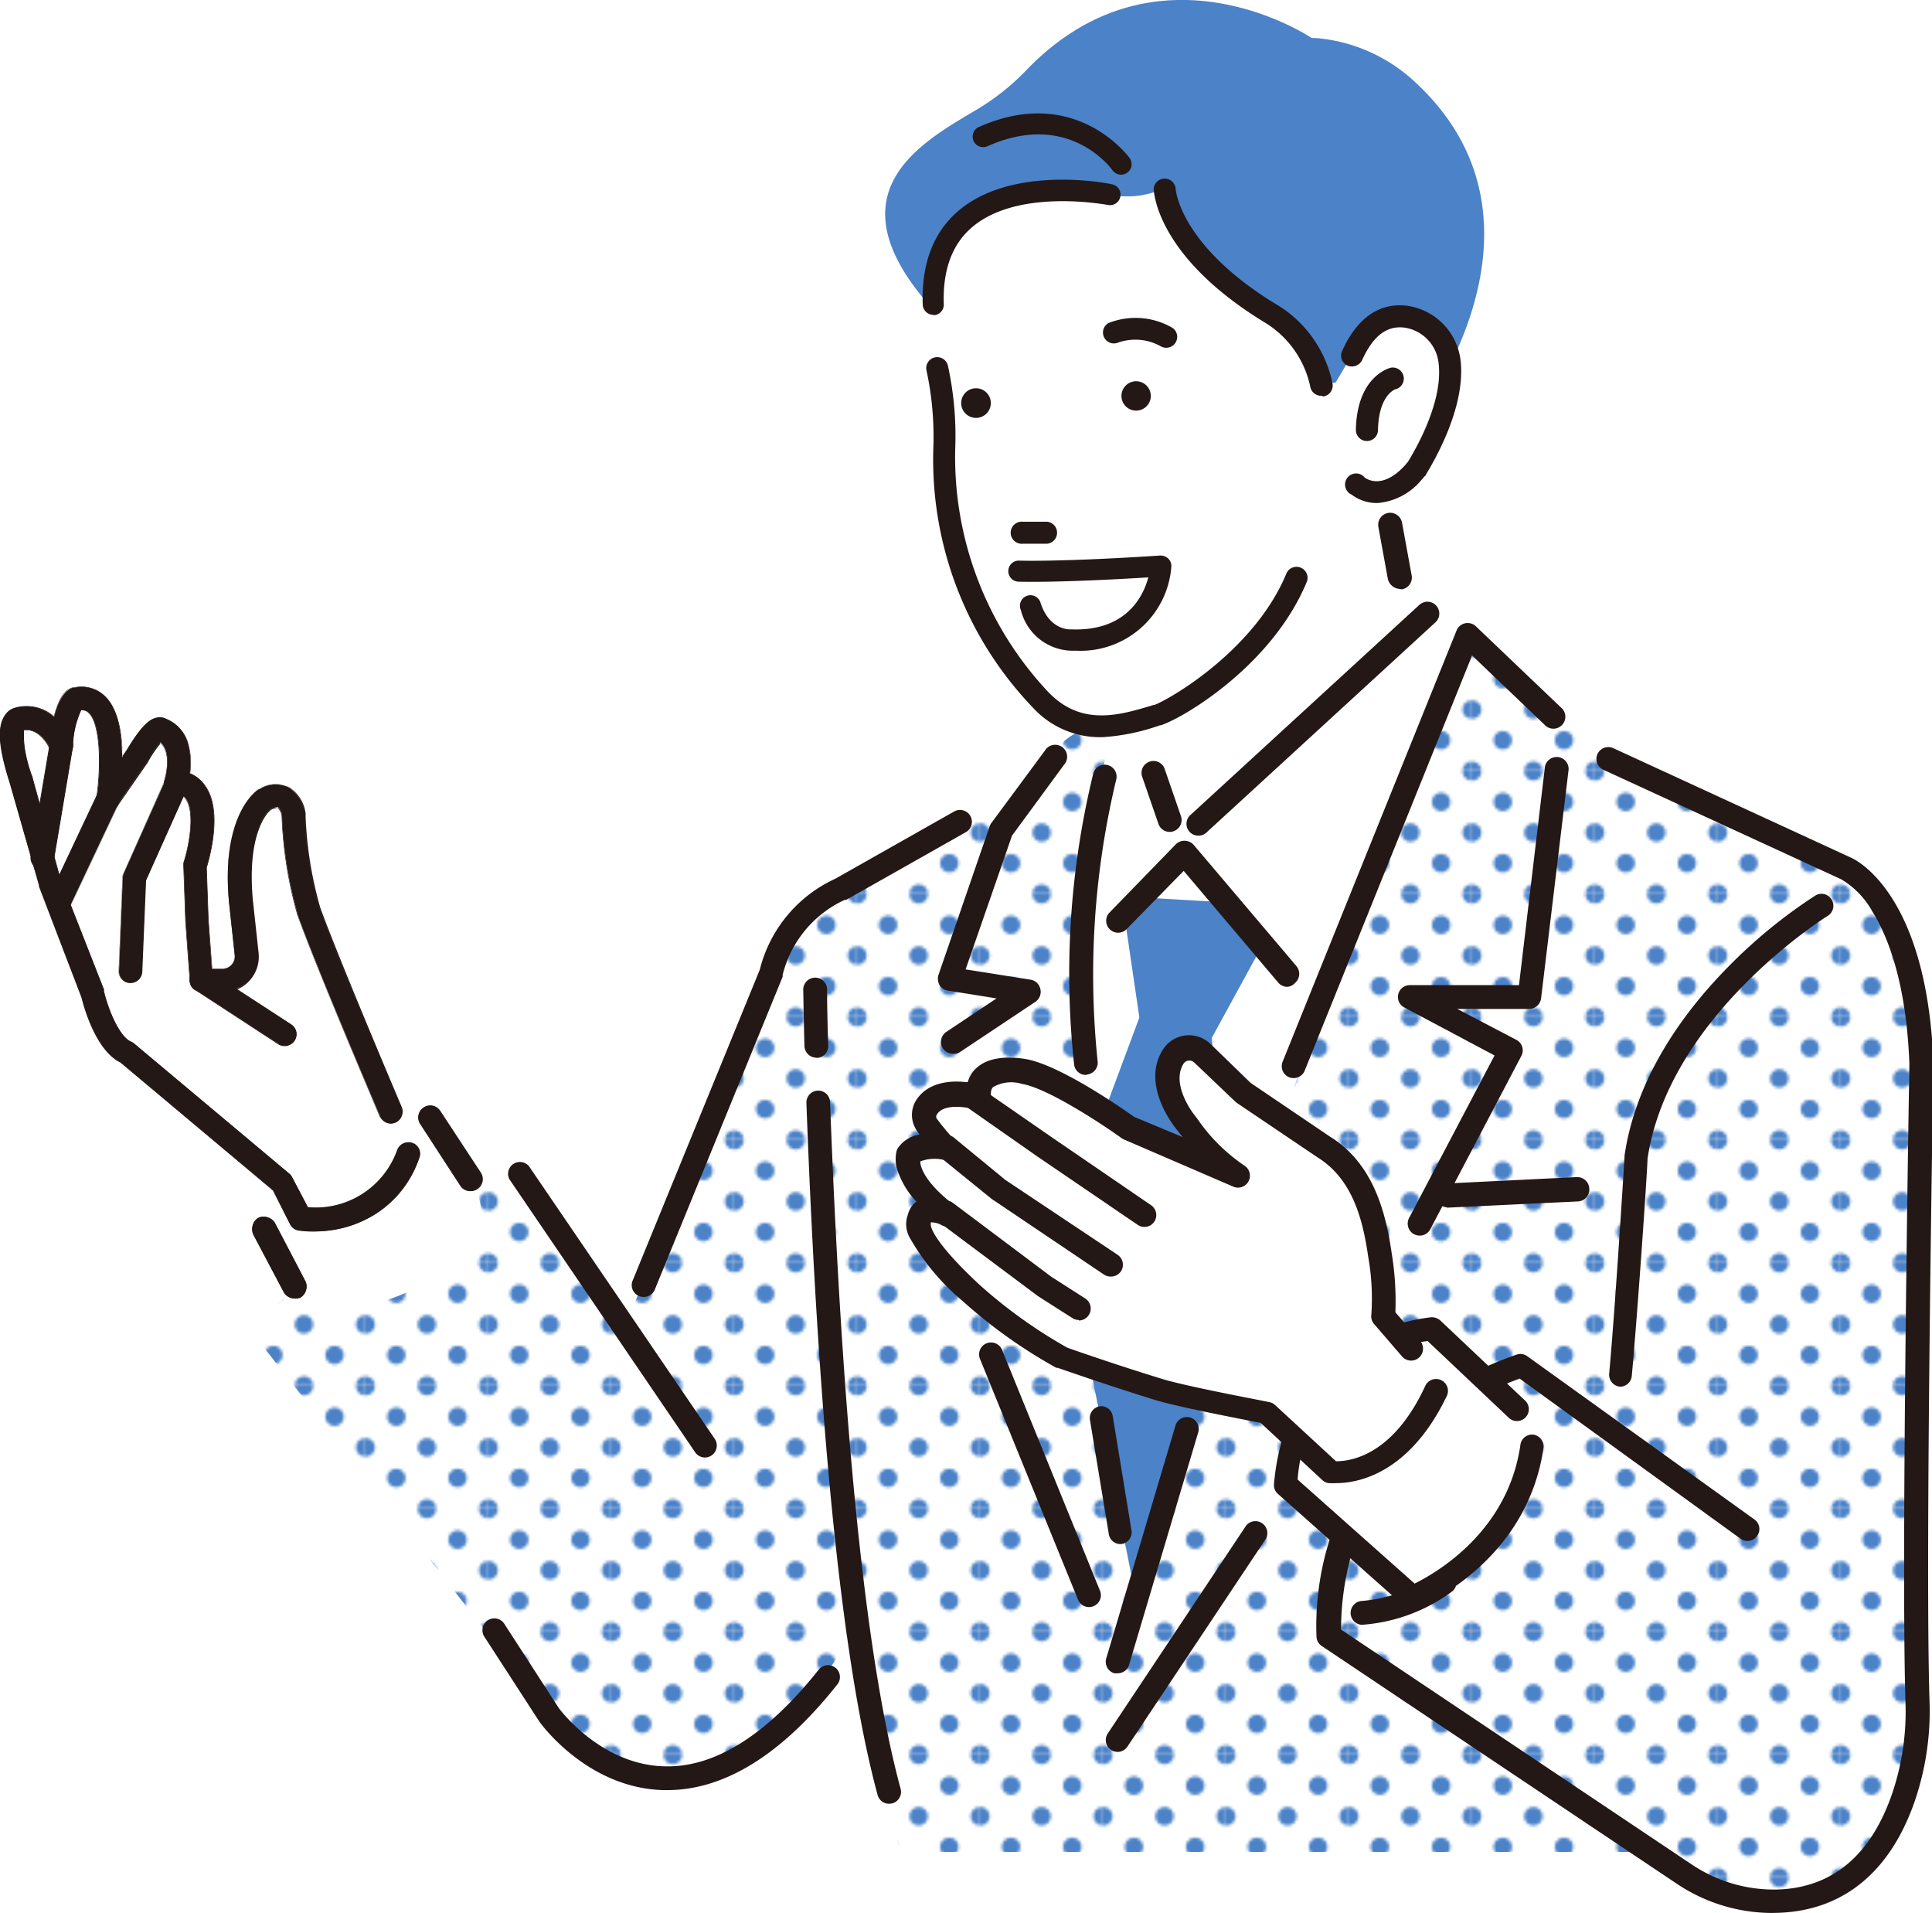 <svg xmlns="http://www.w3.org/2000/svg" xmlns:xlink="http://www.w3.org/1999/xlink" viewBox="0 0 148.66 147.17"><defs><style>.cls-1{fill:none;}.cls-2{clip-path:url(#clip-path);}.cls-3{fill:#4b82c8;}.cls-4{fill:#23a8ac;}.cls-5{fill:#fff;}.cls-6{fill:url(#新規パターンスウォッチ_2);}.cls-7{fill:#231815;}</style><clipPath id="clip-path"><rect class="cls-1" width="42.83" height="42.83"/></clipPath><pattern id="新規パターンスウォッチ_2" data-name="新規パターンスウォッチ 2" width="42.83" height="42.83" patternTransform="translate(28.14 68.8) scale(0.22)" patternUnits="userSpaceOnUse" viewBox="0 0 42.83 42.83"><rect class="cls-1" width="42.83" height="42.83"/><g class="cls-2"><path class="cls-3" d="M42.83,46a3.22,3.22,0,1,0-3.22-3.21A3.21,3.21,0,0,0,42.83,46Z"/><path class="cls-3" d="M21.41,46a3.22,3.22,0,1,0-3.21-3.21A3.21,3.21,0,0,0,21.41,46Z"/><path class="cls-3" d="M0,46a3.21,3.21,0,0,0,3.21-3.21A3.22,3.22,0,0,0,0,39.61a3.22,3.22,0,0,0-3.21,3.22A3.21,3.21,0,0,0,0,46Z"/><path class="cls-3" d="M42.83,24.62a3.21,3.21,0,1,0-3.22-3.21A3.21,3.21,0,0,0,42.83,24.62Z"/><path class="cls-3" d="M21.41,24.62a3.21,3.21,0,1,0-3.21-3.21A3.2,3.2,0,0,0,21.41,24.62Z"/><path class="cls-3" d="M0,24.62a3.21,3.21,0,0,0,3.21-3.21A3.21,3.21,0,0,0,0,18.2a3.21,3.21,0,0,0-3.21,3.21A3.21,3.21,0,0,0,0,24.62Z"/><path class="cls-3" d="M42.83,3.21A3.21,3.21,0,0,0,46,0a3.21,3.21,0,0,0-3.21-3.21A3.22,3.22,0,0,0,39.61,0,3.22,3.22,0,0,0,42.83,3.21Z"/><path class="cls-3" d="M21.41,3.21A3.21,3.21,0,0,0,24.62,0a3.21,3.21,0,0,0-3.21-3.21A3.21,3.21,0,0,0,18.2,0,3.21,3.21,0,0,0,21.41,3.21Z"/><path class="cls-3" d="M0,3.21A3.21,3.21,0,0,0,3.21,0,3.21,3.21,0,0,0,0-3.21,3.21,3.21,0,0,0-3.21,0,3.21,3.21,0,0,0,0,3.21Z"/><path class="cls-4" d="M-21.41,3.21A3.21,3.21,0,0,0-18.2,0a3.21,3.21,0,0,0-3.21-3.21A3.21,3.21,0,0,0-24.62,0,3.21,3.21,0,0,0-21.41,3.21Z"/><path class="cls-4" d="M-21.41,0"/><path class="cls-3" d="M10.71,35.33a3.21,3.21,0,1,0-3.22-3.21A3.21,3.21,0,0,0,10.71,35.33Z"/><path class="cls-3" d="M32.12,35.33a3.21,3.21,0,1,0-3.21-3.21A3.21,3.21,0,0,0,32.12,35.33Z"/><path class="cls-3" d="M10.71,13.92a3.22,3.22,0,1,0-3.22-3.21A3.21,3.21,0,0,0,10.71,13.92Z"/><path class="cls-3" d="M32.12,13.92a3.22,3.22,0,1,0-3.21-3.21A3.21,3.21,0,0,0,32.12,13.92Z"/><path class="cls-4" d="M-10.71,13.92a3.22,3.22,0,0,0,3.22-3.21,3.22,3.22,0,0,0-3.22-3.22,3.22,3.22,0,0,0-3.21,3.22A3.21,3.21,0,0,0-10.71,13.92Z"/><path class="cls-4" d="M-10.71,10.71"/></g></pattern></defs><g id="レイヤー_2" data-name="レイヤー 2"><g id="レイヤー_1-2" data-name="レイヤー 1"><path class="cls-3" d="M72.33,19.09c.28-.34,1.17-1.68,1.37-1.86S75,16.47,75.08,16s1.35-.87,4.44-1.13c3.61-.3,1.53-.9,6.22.16a6.52,6.52,0,0,0,3.84-.56c-.73,5.34,8,9.55,8,9.55,3.67,1.18,4,5.56,4,5.56l1.19-.15L104,27.36c2.41-5.37,6.57-1,6.57-1a3.63,3.63,0,0,1,.86,2c2.74-5.36,5.54-14.7-2.68-22.17A12.7,12.7,0,0,0,101.92,3a7.9,7.9,0,0,0-1-.08S89.09-5.07,79,5.37a18.25,18.25,0,0,1-3.74,3c-4.32,2.57-11.52,6.4-3.6,15.29C71.43,22,71.23,20.44,72.33,19.09Z"/><path class="cls-5" d="M125.22,59.62l-9-7.51-3-1.68L84.88,57.54s-.84-5.19-7.14,4.74c0,0-4.12.25-16.47,8.48l-13.08,31-9-11s-8.93-3.06-19.59,12l20.83,26.64s10.41,19.14,25.19-3.63l3.63,16.71h56.68s17.2,12.35,21.32-7V99.35s1.21-20.11-.24-24.23a12.14,12.14,0,0,0-9.21-10.41Z"/><path class="cls-6" d="M125.22,59.62l-9-7.51-3-1.68L84.88,57.54s-.84-5.19-7.14,4.74c0,0-4.12.25-16.47,8.48l-13.08,31-9-11s-8.93-3.06-19.59,12l20.83,26.64s10.41,19.14,25.19-3.63l3.63,16.71h56.68s17.2,12.35,21.32-7V99.35s1.21-20.11-.24-24.23a12.14,12.14,0,0,0-9.21-10.41Z"/><path class="cls-5" d="M36.68,91.47,34.82,88.7S32.09,83.38,30,85l-3.56-8.2s-3.75-9.17-3.95-13.14c0,0-.67-6.78-3.87,1.58,0,0-.87,2.76.31,8.14,0,0-.55,3.32-3.48,1.58l-.39-8.14s1.9-6-1.27-6.64c0,0,.8-4.43-1.89-4.19L8.68,60.68s1-8.15-3.4-6.61l-.64,3.16s-2.76-4.11-3.95-1L3.92,68.71l4.4,11.45,12.06,10s-1.58,1.82.75,5.08l1.92,3.84s3.06,4.34,12.13-1.88C35.18,97.24,38.17,96.55,36.68,91.47Z"/><path class="cls-5" d="M110.45,47.88l-2.61.23-.91-8.9-10.05-4.3L87.67,39,86,54.29s-7,21.32,1.21,67.58c0,0,14.13-48.65,26.08-71.44Z"/><path class="cls-5" d="M107.6,37.82s6.16-7.86,3-11.44c0,0-4.16-4.39-6.57,1l-1.19,2.09-1.19.15s-.37-4.38-4-5.56c0,0-8.77-4.21-8-9.55a6.52,6.52,0,0,1-3.84.56c-4.69-1.06-2.61-.46-6.22-.16-3.09.26-4.39.73-4.44,1.13s-1,.92-1.38,1.21-1.09,1.52-1.37,1.86c-1.34,1.64-.76,3.57-.48,5.67.41,3.16,1,8.78.37,11.06a13.9,13.9,0,0,0,.51,3.37A30,30,0,0,0,79.1,53.5a7.62,7.62,0,0,0,7.78,2.26c.93-.3,1.54-.23,2.34-.5a44.53,44.53,0,0,1,.89,7.14h0l1.16,3s0,0,.06,0L108.54,47S107.39,40.91,107.6,37.82Z"/><path class="cls-7" d="M84.88,56.71a7,7,0,0,1-5.44-2.31,27.55,27.55,0,0,1-7.62-20,24.14,24.14,0,0,0-.53-5.9.84.84,0,1,1,1.65-.36,25.25,25.25,0,0,1,.56,6.4,26.39,26.39,0,0,0,7.16,18.7c2.57,2.68,5.5,1.78,8.09,1l.06,0C90,53.81,96.58,50,99,44.08a.85.85,0,0,1,1.57.64C97.89,51.25,90.94,55.3,89.31,55.8l-.06,0A16.2,16.2,0,0,1,84.88,56.71Z"/><path class="cls-7" d="M101.67,30.45a.85.85,0,0,1-.85-.7,7.62,7.62,0,0,0-3.6-5l0,0c-8.25-5.07-8.44-10-8.45-10.25a.85.85,0,0,1,1.69,0c0,.09.31,4.34,7.62,8.84a9.22,9.22,0,0,1,4.45,6.16.85.85,0,0,1-.69,1Zm-11.25-16h0Z"/><path class="cls-7" d="M106,38.7a3.21,3.21,0,0,1-2-.65A.85.85,0,1,1,105,36.73c.14.11,1.39,1,3.17-1a.85.85,0,1,1,1.24,1.15A4.9,4.9,0,0,1,106,38.7Z"/><path class="cls-7" d="M80.57,41.83l-1.86,0a.85.85,0,1,1,0-1.69l1.87,0a.85.85,0,0,1,0,1.69Z"/><path class="cls-7" d="M105.16,33.93h0a.85.85,0,0,1-.83-.86c.08-4.12,2.57-4.75,2.68-4.78a.85.85,0,0,1,.4,1.65c-.08,0-1.33.47-1.38,3.16A.85.85,0,0,1,105.16,33.93Z"/><path class="cls-7" d="M112.39,27.76a4.83,4.83,0,0,0-4.06-4.23c-1.5-.21-3.6.23-5.06,3.48a.84.84,0,0,0,.47,1.14.88.88,0,0,0,1.09-.49c.84-1.84,1.91-2.64,3.27-2.45A3.09,3.09,0,0,1,110.7,28c.39,3.46-2.57,7.85-2.6,7.9a.84.84,0,0,0-.14.41l1.68.34C110.26,35.62,112.79,31.42,112.39,27.76Z"/><path class="cls-7" d="M98.72,8.15Zm0,0Z"/><path class="cls-7" d="M82.82,50.06h-.41a4.12,4.12,0,0,1-3.86-3.13.81.81,0,1,1,1.53-.51c.7,2.09,2.26,2,2.28,2h.07c4.21.16,5.53-2.51,5.93-4-7.15.44-9.86.33-10,.33a.81.81,0,0,1,.07-1.62s3,.12,10.84-.39a.86.86,0,0,1,.63.24.79.79,0,0,1,.23.62A7,7,0,0,1,82.82,50.06Z"/><path class="cls-7" d="M76.24,31a1.14,1.14,0,1,1-1.14-1.13A1.14,1.14,0,0,1,76.24,31Z"/><circle class="cls-7" cx="87.42" cy="30.46" r="1.13"/><path class="cls-7" d="M71.81,24.22a.82.82,0,0,1-.81-.78c-.11-3.15.82-5.59,2.77-7.24,4.2-3.55,11.57-2.1,11.88-2a.81.81,0,0,1-.32,1.58h0c-.07,0-6.92-1.36-10.52,1.69-1.55,1.31-2.28,3.31-2.19,5.94a.81.81,0,0,1-.78.84Z"/><path class="cls-7" d="M86.26,13.44a.82.82,0,0,1-.66-.34c-.14-.2-3.4-4.62-9.62-1.85a.81.81,0,0,1-.66-1.48c7.47-3.32,11.56,2.34,11.6,2.39a.81.81,0,0,1-.19,1.13A.84.84,0,0,1,86.26,13.44Z"/><path class="cls-7" d="M89.66,26.75a.84.84,0,0,1-.33-.1A4,4,0,0,0,86,26.37a.84.84,0,0,1-.72-1.51,5.64,5.64,0,0,1,4.86.32.83.83,0,0,1,.34,1.13A.84.84,0,0,1,89.66,26.75Z"/><path class="cls-7" d="M109.23,95.06a1,1,0,0,1-.43-.11.93.93,0,0,1-.38-1.24L115,81.2l-6.94-3.69a.91.91,0,0,1,.42-1.72h8.4l2-16.82a.92.92,0,0,1,1.82.22l-2.12,17.62a.93.93,0,0,1-.91.81h-5.54L116.68,80a.91.91,0,0,1,.38,1.24l-7,13.32A.91.91,0,0,1,109.23,95.06Z"/><path class="cls-7" d="M99.54,82.94a1,1,0,0,1-.34-.06.92.92,0,0,1-.51-1.19L112.08,48.5a.92.92,0,0,1,1.48-.32l6.54,6.24a.92.92,0,1,1-1.27,1.32l-5.56-5.31L100.39,82.37A.91.91,0,0,1,99.54,82.94Z"/><path class="cls-7" d="M83.55,82.7a.91.91,0,0,1-.9-.79,65,65,0,0,1,1.47-22.39.91.91,0,1,1,1.77.45,64.4,64.4,0,0,0-1.43,21.69.91.91,0,0,1-.78,1Z"/><path class="cls-7" d="M73.32,81.07a.94.94,0,0,1-.76-.41.92.92,0,0,1,.25-1.27l3.87-2.58-3.75-.6a.92.92,0,0,1-.64-.43,1,1,0,0,1-.08-.77l3.94-11.44a.75.75,0,0,1,.13-.25l4.12-5.57a.92.92,0,1,1,1.47,1.09l-4,5.45L74.3,74.58l5,.79a.92.92,0,0,1,.75.71.93.93,0,0,1-.39,1l-5.81,3.87A.88.88,0,0,1,73.32,81.07Z"/><path class="cls-7" d="M136.32,147.17a13.2,13.2,0,0,1-7.36-2.29L101.7,126.63a.9.9,0,0,1-.4-.68,22,22,0,0,1,1.44-8.73c1.62-4.29,5.35-10,13.94-13a.9.9,0,0,1,.84.12L135,116.9a.9.9,0,0,1,.2,1.27.91.91,0,0,1-1.27.21l-17-12.32c-6.09,2.24-10.25,6.19-12.36,11.74a21.5,21.5,0,0,0-1.38,7.57l26.88,18a11.38,11.38,0,0,0,6.65,2c4.27-.12,7.26-2.63,8.9-7.46a19.66,19.66,0,0,0,1-6.94c-.35-11.12.28-48,.3-49.14-.24-6.27-1.67-9.8-2.83-11.67a6.55,6.55,0,0,0-2.43-2.52h0l-18.29-8.42a.91.91,0,0,1-.45-1.21.92.92,0,0,1,1.22-.45l18.28,8.42c.48.21,5.86,2.87,6.35,15.81v0c0,.38-.66,37.88-.3,49.08a21.46,21.46,0,0,1-1.1,7.59c-1.88,5.54-5.54,8.55-10.58,8.7Z"/><path class="cls-5" d="M116.74,108.43l-6.54-6.17a12.52,12.52,0,0,0-11.26,12l9.81,8.72s8-3.15,9.2-11.63Z"/><path class="cls-7" d="M108.75,123.88a.93.93,0,0,1-.61-.23l-9.81-8.72a.88.88,0,0,1-.3-.76c.53-6.21,3.79-9.37,6.44-10.93a14.23,14.23,0,0,1,5.67-1.9,1,1,0,0,1,.69.25l6.54,6.18a.91.91,0,0,1,0,1.29.91.91,0,0,1-1.29,0l-6.23-5.89a11.49,11.49,0,0,0-10,10.66l9,8c1.69-.84,7.19-4,8.14-10.68a.91.91,0,0,1,1-.78.93.93,0,0,1,.78,1c-1.28,8.9-9.43,12.21-9.78,12.35A1,1,0,0,1,108.75,123.88Z"/><path class="cls-7" d="M124.73,106.68h-.08a.92.92,0,0,1-.83-1C124.3,100.43,125,89.11,125,89s0,0,0-.08c.72-5,3.5-10,8-14.56a39.27,39.27,0,0,1,6.68-5.46.9.9,0,0,1,1.25.3.91.91,0,0,1-.29,1.26h0c-.13.07-12.23,7.65-13.87,18.69,0,.73-.74,11.57-1.21,16.7A.91.91,0,0,1,124.73,106.68Z"/><path class="cls-7" d="M111.29,92.88a.92.92,0,0,1,0-1.83l10-.49a.93.93,0,0,1,1,.87.92.92,0,0,1-.87,1l-10.06.48Z"/><path class="cls-7" d="M83.8,123.64a.92.92,0,0,1-.85-.57l-7.57-18.59a.92.92,0,0,1,1.7-.69l7.56,18.59a.91.91,0,0,1-.5,1.19A.83.83,0,0,1,83.8,123.64Z"/><path class="cls-7" d="M86,134.78a1,1,0,0,1-.51-.15.92.92,0,0,1-.25-1.27l10.65-16a.92.92,0,0,1,1.53,1l-10.66,16A.91.91,0,0,1,86,134.78Z"/><path class="cls-7" d="M49.52,99.78a.83.83,0,0,1-.34-.07.9.9,0,0,1-.5-1.19l9.78-23.91a10.49,10.49,0,0,1,5.8-7l9.16-5.18a.91.91,0,0,1,.9,1.59l-9.21,5.21-.11,0a8.64,8.64,0,0,0-4.78,5.78.57.57,0,0,1,0,.14l-9.81,24A.92.92,0,0,1,49.52,99.78Z"/><path class="cls-7" d="M68.42,138.77a.91.91,0,0,1-.89-.67c-2.69-9.92-4.54-27.84-5.48-53.25a.91.91,0,1,1,1.82-.07c.95,25.28,2.77,43.05,5.43,52.84a.92.92,0,0,1-.64,1.12Z"/><path class="cls-7" d="M62.82,81.37a.92.92,0,0,1-.92-.89c-.07-2.64-.09-4.24-.09-4.25a.92.92,0,1,1,1.83,0s0,1.59.09,4.22a.91.91,0,0,1-.89.94Z"/><polygon class="cls-3" points="88.28 69.07 94.45 69.43 96.88 73.19 93.24 79.85 94.21 90.39 85.01 85.42 87.67 78.28 86.46 70.04 88.28 69.07"/><path class="cls-7" d="M99.06,75.92a.92.92,0,0,1-.7-.32L91.08,67l-4.45,4.54a.92.92,0,0,1-1.31-1.28L90.43,65a.95.95,0,0,1,1.42,0l7.91,9.33a.93.93,0,0,1-.11,1.29A.88.88,0,0,1,99.06,75.92Zm-8.61-9.66h0Zm1.37,0Z"/><polygon class="cls-3" points="83.56 103.46 83.87 94.61 96.88 94.14 87.19 121.87 83.56 103.46"/><path class="cls-7" d="M86,128.73a1.09,1.09,0,0,1-.26,0,.92.92,0,0,1-.62-1.14l5.33-17.92a.91.91,0,1,1,1.75.52l-5.33,17.92A.91.91,0,0,1,86,128.73Z"/><path class="cls-7" d="M86.22,118.79a.9.9,0,0,1-.9-.76l-1.46-8.84a.92.92,0,0,1,.76-1,.9.9,0,0,1,1,.75l1.45,8.84a.91.91,0,0,1-.75,1Z"/><path class="cls-5" d="M108.63,103.71l-2.19-2.53a18.89,18.89,0,0,0-.25-4.7c-.48-3.35-1.46-6.56-4.35-8.33L95.67,84l-3.15-3a1.47,1.47,0,0,0-2.24.24c-1.41,2.18.84,5,.84,5,.92,1.15,2.53,3.35,4.18,4.18l-8.46-3.65s-5.45-3.91-8.07-4.35c-2.18-.36-3.68.27-3.44,2,0,0-3-1-4.08.79a1.18,1.18,0,0,0,.06,1.3,22.34,22.34,0,0,0,1.46,1.75s-2.13-.45-2.86.61c0,0-.59,1.76,2.86,4.43,0,0-1.71-.83-2,.51,0,0-.94,1.06,4,5.64a38.33,38.33,0,0,0,7,5s3.81,1.34,7.44,2.45c1.83.56,7.06,1.55,8.29,1.79l4.92,4.54s4.8.84,8.09-6.3Z"/><path class="cls-7" d="M102.85,114.1a5.91,5.91,0,0,1-.64,0,.91.91,0,0,1-.46-.23L97,109.46l-.54-.1c-1.94-.38-6-1.17-7.59-1.66-3.6-1.11-7.44-2.45-7.48-2.47l-.11,0a39,39,0,0,1-7.19-5.12,17.86,17.86,0,0,1-4.06-4.84,2.12,2.12,0,0,1-.17-1.83,1.83,1.83,0,0,1,.65-1,6.53,6.53,0,0,1-1.34-2.1A2.78,2.78,0,0,1,69,88.51a1,1,0,0,1,.12-.23,2.54,2.54,0,0,1,1.63-1L70.56,87a2.13,2.13,0,0,1-.1-2.3c.87-1.43,2.64-1.62,4-1.43a2.39,2.39,0,0,1,.63-1.06c.79-.77,2.1-1,3.8-.74,2.65.44,7.5,3.83,8.37,4.45L91,87.48l-.34-.43c-.1-.12-.18-.23-.26-.34s-2.65-3.32-.89-6a2.35,2.35,0,0,1,1.7-1.05,2.41,2.41,0,0,1,1.93.65l3.09,3,6.1,4.13c3.37,2.08,4.31,5.89,4.76,9a22.89,22.89,0,0,1,.28,4.52l1.94,2.24a.92.92,0,0,1-1.39,1.2l-2.18-2.53a.89.89,0,0,1-.22-.73,18.35,18.35,0,0,0-.24-4.44c-.41-2.86-1.2-6-3.93-7.68l0,0-6.18-4.17-.12-.1-3.15-3a.53.53,0,0,0-.45-.15.5.5,0,0,0-.38.23c-1,1.59.77,3.87.79,3.89l.27.35a13.66,13.66,0,0,0,3.6,3.59.92.92,0,0,1-.77,1.66l-8.46-3.65a.91.91,0,0,1-.17-.09c-1.47-1.06-5.72-3.87-7.69-4.19a2.8,2.8,0,0,0-2.22.24c-.06.06-.23.23-.16.74a.94.94,0,0,1-.32.83.92.92,0,0,1-.86.17c-.61-.19-2.48-.52-3,.39a.28.28,0,0,0,0,.3,20.26,20.26,0,0,0,1.39,1.67.91.91,0,0,1-.87,1.5,3.11,3.11,0,0,0-1.79.12c0,.42.34,1.6,2.54,3.31a.91.91,0,0,1-1,1.54,1.64,1.64,0,0,0-.73-.16s0,0,0,.06a.5.5,0,0,1,0,.13c0,.26.4,1.5,3.77,4.63a38.16,38.16,0,0,0,6.73,4.82c.5.18,4,1.4,7.35,2.42,1.51.46,5.49,1.24,7.4,1.61l.8.16a.92.92,0,0,1,.44.22l4.69,4.33c.92,0,4.31-.26,6.87-5.8a.91.91,0,1,1,1.66.77C108.42,113.45,104.4,114.1,102.85,114.1ZM71.42,94.34h0Zm0,0Zm0,0h0Zm0,0Zm0,0Z"/><path class="cls-7" d="M88.06,94.39a.91.91,0,0,1-.52-.16L79.86,89,74,84.9a.93.93,0,0,1-.23-1.28A.92.92,0,0,1,75,83.39l5.88,4.07,7.69,5.26A.92.92,0,0,1,88.81,94,.9.9,0,0,1,88.06,94.39Z"/><path class="cls-7" d="M85.46,98.21a.92.92,0,0,1-.51-.15l-8.61-5.8a.18.18,0,0,1-.07-.05L72.19,88.9a.92.92,0,0,1,1.16-1.42l4,3.29L86,96.54a.92.92,0,0,1,.25,1.27A.93.93,0,0,1,85.46,98.21Z"/><path class="cls-7" d="M83,101.55a.88.88,0,0,1-.49-.15l-2.65-1.69a.1.1,0,0,1,0,0L72.22,94a.91.91,0,1,1,1.1-1.46l7.58,5.69,2.61,1.67a.92.92,0,0,1-.49,1.69Z"/><path class="cls-7" d="M104.75,125a.92.92,0,0,1,0-1.83,11.46,11.46,0,0,0,5.84-2.16.91.91,0,0,1,1.14,1.43A13.23,13.23,0,0,1,104.8,125Z"/><path class="cls-7" d="M24.1,94.72A8.47,8.47,0,0,1,23,94.65a.88.88,0,0,1-.66-.46L21,91.57,9.29,81.72c-1.93-.94-2.84-4.35-3-5L3,68.2a.32.32,0,0,1,0-.09L.77,60.22c-.85-2.65-1-4.3-.37-5.18a1.29,1.29,0,0,1,.82-.58,3.19,3.19,0,0,1,2.94.69c.39-1.56,1-2.09,1.42-2.23l.09,0a2.55,2.55,0,0,1,2.38.65c.88.84,1.33,2.42,1.35,4.69l.39-.58c1.24-2.06,1.88-2.4,2.38-2.46a1,1,0,0,1,.61.1c1.81.78,2,2.74,1.82,4.19a2.51,2.51,0,0,1,1.2,1c1.3,1.86.35,5.38.08,6.24l.14,4,.28,3.79.77,0a1,1,0,0,0,.73-.3.94.94,0,0,0,.26-.76l-.44-4.07c-.62-6.61,2-8.5,2.29-8.69,0,0,0,0,.06,0a2.29,2.29,0,0,1,2.2-.17,2.73,2.73,0,0,1,1.27,2,.85.85,0,0,1,0,.16,29.23,29.23,0,0,0,1.13,7.11C26,73.82,30.8,85,30.84,85.14a.88.88,0,1,1-1.61.69c-.2-.47-4.88-11.42-6.33-15.47,0,0,0,0,0-.06a32.16,32.16,0,0,1-1.2-7.61,1,1,0,0,0-.31-.59c-.06,0-.24,0-.52.12s-2,1.78-1.48,7l.44,4.06a2.72,2.72,0,0,1-2.83,3c-.54,0-1.05,0-1.5,0a.87.87,0,0,1-.87-.81l-.34-4.61v0l-.15-4.22a1.06,1.06,0,0,1,0-.31c.44-1.35.88-3.86.2-4.84a1,1,0,0,0-.85-.41.89.89,0,0,1-.69-.37.88.88,0,0,1-.11-.77s.62-2.07-.36-2.83a9.51,9.51,0,0,0-1.06,1.51l0,0L9,62a.87.87,0,0,1-1,.33.86.86,0,0,1-.55-.95c.33-2.15.36-5.59-.61-6.52a.71.71,0,0,0-.6-.22,6.94,6.94,0,0,0-.64,2.83.87.87,0,0,1-.74.79.89.89,0,0,1-.95-.54c0-.07-.74-1.73-2.07-1.55-.06.29-.13,1.22.62,3.57v0L4.63,67.6,8,76.14a.56.56,0,0,1,0,.12c.32,1.39,1.19,3.52,2.1,3.9a.79.79,0,0,1,.23.14l11.93,10a.75.75,0,0,1,.21.26l1.23,2.34a6.67,6.67,0,0,0,6.91-4.4.88.88,0,1,1,1.66.58A8.35,8.35,0,0,1,24.1,94.72Zm-12.34-38,.08.07A.27.27,0,0,1,11.76,56.71Zm0,0ZM1.49,56.19Zm0,0Z"/><path class="cls-7" d="M24.1,94.75A9.19,9.19,0,0,1,23,94.68a.92.92,0,0,1-.68-.48L21,91.59,9.27,81.75c-1.93-.94-2.84-4.35-3-5L3,68.21l0-.09L.74,60.23c-.85-2.66-1-4.32-.36-5.21a1.33,1.33,0,0,1,.83-.59,3.23,3.23,0,0,1,2.94.67c.22-.89.64-2,1.43-2.21l.08,0a2.62,2.62,0,0,1,2.42.66c.86.83,1.32,2.38,1.35,4.61l.34-.5c1.24-2.07,1.88-2.41,2.39-2.47a1,1,0,0,1,.63.11,2.89,2.89,0,0,1,1.68,1.85,5.38,5.38,0,0,1,.16,2.34,2.68,2.68,0,0,1,1.2,1c1.28,1.85.39,5.25.08,6.26l.14,4,.28,3.76.74,0a.93.93,0,0,0,1-1l-.44-4.07c-.62-6.63,2-8.53,2.3-8.72l.06,0a2.34,2.34,0,0,1,2.24-.17,2.81,2.81,0,0,1,1.28,2,.48.48,0,0,1,0,.17,29.65,29.65,0,0,0,1.13,7.1c1.45,4,6.22,15.22,6.27,15.34a.91.91,0,0,1-.48,1.19.87.87,0,0,1-.69,0,.89.89,0,0,1-.5-.49c-.05-.11-4.87-11.38-6.33-15.47a.14.14,0,0,0,0-.06,31.84,31.84,0,0,1-1.2-7.62,1,1,0,0,0-.29-.56c-.05,0-.21,0-.5.12s-1.95,1.79-1.46,7l.44,4.06a2.73,2.73,0,0,1-2.86,3c-.54,0-1.05,0-1.5,0a.91.91,0,0,1-.9-.84l-.34-4.61v0l-.15-4.22a1.06,1.06,0,0,1,0-.31c.44-1.35.88-3.85.2-4.82a1,1,0,0,0-.82-.4.89.89,0,0,1-.71-.38.91.91,0,0,1-.12-.8s.61-2-.33-2.77a8.78,8.78,0,0,0-1,1.48l0,0L9.06,62a.91.91,0,0,1-1.65-.64c.33-2.15.36-5.58-.6-6.5a.71.71,0,0,0-.57-.21,7.14,7.14,0,0,0-.62,2.8.89.89,0,0,1-.77.82.91.91,0,0,1-1-.55c0-.07-.72-1.7-2-1.54a8.19,8.19,0,0,0,.63,3.53v0l2.17,7.86L8,76.13a.5.5,0,0,1,0,.13c.32,1.38,1.18,3.5,2.08,3.87a1,1,0,0,1,.24.15l11.93,10a.84.84,0,0,1,.22.27l1.22,2.32a6.65,6.65,0,0,0,6.86-4.38.89.89,0,0,1,.47-.52.87.87,0,0,1,.69,0,.91.91,0,0,1,.52.46.9.9,0,0,1,0,.7,7.92,7.92,0,0,1-3.71,4.49A9.51,9.51,0,0,1,24.1,94.75Zm-22-40.37a3,3,0,0,0-.82.11,1.26,1.26,0,0,0-.8.57c-.59.87-.47,2.51.37,5.15L3,68.1a.29.29,0,0,0,0,.09l3.33,8.52c.16.67,1.06,4.05,3,5L21,91.55h0l1.38,2.61a.85.85,0,0,0,.63.45,8.87,8.87,0,0,0,1.07.07,9.46,9.46,0,0,0,4.46-1.12,7.87,7.87,0,0,0,3.68-4.46.82.82,0,0,0,0-.65.83.83,0,0,0-.49-.43.86.86,0,0,0-.65,0,.83.83,0,0,0-.43.49A6.73,6.73,0,0,1,23.7,93l0,0-1.23-2.33a.86.86,0,0,0-.2-.26l-11.93-10a1,1,0,0,0-.22-.13c-.92-.39-1.8-2.52-2.12-3.92a.56.56,0,0,0,0-.12L4.6,67.61,2.43,59.74v0c-.75-2.36-.69-3.3-.62-3.59l0,0c1.36-.19,2.08,1.5,2.11,1.57a.85.85,0,0,0,1.63-.24,7.11,7.11,0,0,1,.64-2.85h0a.76.76,0,0,1,.63.22c1,.94,1,4.4.62,6.55A.85.85,0,0,0,9,62l2.23-3.35,0,0a9.33,9.33,0,0,1,1.06-1.51h0c1,.77.37,2.84.36,2.86a.88.88,0,0,0,.12.74.84.84,0,0,0,.66.36,1,1,0,0,1,.87.42c.69,1,.25,3.52-.19,4.87a1,1,0,0,0,0,.3l.15,4.22v0l.34,4.61a.84.84,0,0,0,.84.78c.45,0,1,0,1.5,0a2.65,2.65,0,0,0,2.08-.84,2.7,2.7,0,0,0,.72-2.13l-.44-4.06c-.49-5.24,1.28-6.88,1.49-7a.76.76,0,0,1,.56-.13,1.07,1.07,0,0,1,.32.62,32,32,0,0,0,1.2,7.6s0,0,0,0c1.46,4.1,6.28,15.36,6.32,15.48a.83.83,0,0,0,.47.45.82.82,0,0,0,.65,0,.85.85,0,0,0,.45-1.11C30.77,85,26,73.86,24.54,69.8a29.26,29.26,0,0,1-1.13-7.12.75.75,0,0,0,0-.15,2.71,2.71,0,0,0-1.25-2,2.25,2.25,0,0,0-2.18.17l-.06,0c-.3.19-2.89,2.07-2.27,8.66l.44,4.08a1,1,0,0,1-.26.78,1,1,0,0,1-.76.31l-.77,0a0,0,0,0,1,0,0L16,70.74l-.14-4h0c.31-1,1.2-4.39-.07-6.22a2.59,2.59,0,0,0-1.2-.94s0,0,0,0c.41-2.88-1.12-3.87-1.8-4.16a1,1,0,0,0-.6-.1c-.49.06-1.12.4-2.35,2.44l-.39.59h0a0,0,0,0,1,0,0C9.35,56,8.9,54.4,8,53.57a2.52,2.52,0,0,0-2.36-.64l-.08,0c-.42.12-1,.61-1.4,2.21a0,0,0,0,1,0,0h0A3.25,3.25,0,0,0,2.05,54.38Zm9.79,2.43h0l-.08-.07h0a0,0,0,0,1,0-.05h0l.08.07a0,0,0,0,1,0,0S11.85,56.81,11.84,56.81ZM1.49,56.22a0,0,0,0,1,0,0,0,0,0,0,1,0,0h0l0,0h0a0,0,0,0,1,0,0ZM6.3,54.53a0,0,0,1,1,0-.06h0a0,0,0,0,1,0,.06Z"/><path class="cls-7" d="M3.26,66.87l-.14,0a.88.88,0,0,1-.73-1l1.46-8.63a.88.88,0,1,1,1.73.29L4.13,66.13A.89.89,0,0,1,3.26,66.87Z"/><path class="cls-7" d="M3.26,66.9l-.15,0a.89.89,0,0,1-.59-.37.92.92,0,0,1-.16-.68L3.82,57.2a.89.89,0,0,1,.37-.59.92.92,0,0,1,.68-.16.93.93,0,0,1,.59.37.91.91,0,0,1,.15.68L4.16,66.14A.9.9,0,0,1,3.26,66.9ZM4.71,56.5a.89.89,0,0,0-.49.16.87.87,0,0,0-.34.55L2.42,65.84a.9.9,0,0,0,.15.64.87.87,0,0,0,.55.34h.14a.84.84,0,0,0,.84-.7l1.45-8.64a.83.83,0,0,0-.14-.63.84.84,0,0,0-.55-.35Z"/><path class="cls-7" d="M4.72,70a1,1,0,0,1-.38-.08.89.89,0,0,1-.42-1.18L7.51,61.1a.88.88,0,1,1,1.59.75L5.51,69.46A.87.87,0,0,1,4.72,70Z"/><path class="cls-7" d="M4.72,70a.86.86,0,0,1-.39-.09.91.91,0,0,1-.44-1.21l3.59-7.61a.91.91,0,0,1,1.65.77L5.54,69.48A.92.92,0,0,1,4.72,70Zm3.59-9.37a.85.85,0,0,0-.77.48L4,68.73a.85.85,0,0,0,.4,1.13,1,1,0,0,0,.37.08.86.86,0,0,0,.77-.49l3.58-7.61a.85.85,0,0,0-.4-1.13A.78.78,0,0,0,8.31,60.63Z"/><path class="cls-7" d="M10,75.6h0a.87.87,0,0,1-.84-.91l.29-7.18a.88.88,0,0,1,.07-.32l3.3-7.37a.88.88,0,1,1,1.61.71l-3.23,7.22-.29,7A.87.87,0,0,1,10,75.6Z"/><path class="cls-7" d="M10,75.63h0a.85.85,0,0,1-.63-.29.88.88,0,0,1-.24-.65l.29-7.18a.73.73,0,0,1,.08-.33l3.29-7.38a.92.92,0,0,1,.51-.48.94.94,0,0,1,.7,0,.88.88,0,0,1,.47.51.94.94,0,0,1,0,.7l-3.23,7.21-.29,7A.91.91,0,0,1,10,75.63Zm3.58-16.32a.8.8,0,0,0-.3.06.83.83,0,0,0-.47.45l-3.3,7.37a.82.82,0,0,0-.07.31l-.29,7.18a.85.85,0,0,0,.22.61.82.82,0,0,0,.59.27h0a.83.83,0,0,0,.84-.81l.29-7h0l3.23-7.22a.86.86,0,0,0,0-.65.83.83,0,0,0-.45-.47A.85.85,0,0,0,13.54,59.31Z"/><path class="cls-7" d="M21.89,80.45a.83.83,0,0,1-.48-.15L15,76.13a.88.88,0,0,1-.25-1.22A.87.87,0,0,1,16,74.66l6.41,4.17a.88.88,0,0,1-.48,1.62Z"/><path class="cls-7" d="M21.89,80.48a.89.89,0,0,1-.5-.15L15,76.16a.91.91,0,1,1,1-1.53l6.4,4.17a.91.91,0,0,1,.4.58.92.92,0,0,1-.89,1.1Zm-6.4-5.93A.85.85,0,0,0,15,76.11l6.4,4.17A.85.85,0,0,0,22.6,80a.9.9,0,0,0,.12-.64.89.89,0,0,0-.37-.54L16,74.68A.87.87,0,0,0,15.49,74.55Z"/><path class="cls-7" d="M36.19,91.61a.9.9,0,0,1-.75-.4l-3.09-4.75a.9.9,0,0,1,1.51-1l3.08,4.74a.9.9,0,0,1-.26,1.24A.87.87,0,0,1,36.19,91.61Z"/><path class="cls-7" d="M36.19,91.64a.9.9,0,0,1-.78-.42l-3.08-4.74a.91.91,0,0,1-.13-.7.89.89,0,0,1,.4-.58.92.92,0,0,1,1.28.27L37,90.21a.92.92,0,0,1-.27,1.28A.89.89,0,0,1,36.19,91.64ZM33.1,85.11a.83.83,0,0,0-.47.14.89.89,0,0,0-.37.54.86.86,0,0,0,.12.66l3.08,4.74a.85.85,0,0,0,.73.39.86.86,0,0,0,.72-1.33L33.83,85.5A.88.88,0,0,0,33.1,85.11Z"/><path class="cls-7" d="M22.59,99.74a.77.77,0,0,1-.63-.42l-2.33-4.44A.79.79,0,1,1,21,94.15l2.32,4.44A.79.79,0,0,1,23,99.66.77.77,0,0,1,22.59,99.74Z"/><path class="cls-7" d="M22.66,99.88h-.09a.92.92,0,0,1-.73-.49l-2.32-4.44a.9.9,0,0,1-.07-.7.93.93,0,0,1,1.7-.15l2.33,4.44a.93.93,0,0,1-.82,1.35Zm-2.33-6a.54.54,0,0,0-.3.08.64.64,0,0,0-.33.39.63.63,0,0,0,.05.5l2.32,4.44a.7.7,0,0,0,.53.36h0a.71.71,0,0,0,.37-.08.66.66,0,0,0,.28-.89l-2.33-4.44A.66.66,0,0,0,20.33,93.85Z"/><path class="cls-7" d="M22.58,99.77a.83.83,0,0,1-.65-.43l-2.32-4.45a.81.81,0,0,1,.34-1.1.82.82,0,0,1,1.11.34l2.33,4.44A.83.83,0,0,1,23,99.68.74.74,0,0,1,22.58,99.77Zm-2.17-6a.81.81,0,0,0-.43.08.79.79,0,0,0-.38.46.74.74,0,0,0,.06.58L22,99.31a.78.78,0,0,0,.61.41.82.82,0,0,0,.43-.09.77.77,0,0,0,.32-1L21,94.16A.74.74,0,0,0,20.41,93.75Z"/><path class="cls-7" d="M22.66,99.9h-.09a1,1,0,0,1-.75-.5L19.49,95a1,1,0,0,1,.4-1.28,1,1,0,0,1,1.29.4l2.32,4.44a1,1,0,0,1-.4,1.29A1,1,0,0,1,22.66,99.9Zm-2.33-6A.59.59,0,0,0,20,94a.63.63,0,0,0-.31.37.64.64,0,0,0,0,.49l2.33,4.44a.62.62,0,0,0,.5.34.6.6,0,0,0,.35-.07.61.61,0,0,0,.32-.38.62.62,0,0,0-.05-.48L20.9,94.22a.64.64,0,0,0-.51-.34h-.06Z"/><path class="cls-7" d="M54.25,112.13a.91.91,0,0,1-.76-.4l-14.29-21a.91.91,0,0,1,1.51-1L55,110.7a.92.92,0,0,1-.75,1.43Z"/><path class="cls-7" d="M51.33,137.72h-.26c-5.84-.14-9.41-5.05-9.56-5.26l0,0-4.24-6.54a.91.91,0,1,1,1.53-1L43,131.41c.19.26,3.33,4.37,8.13,4.48C55,136,59,133.48,63,128.45a.91.91,0,1,1,1.43,1.14C60.14,135,55.74,137.72,51.33,137.72Z"/><path class="cls-7" d="M90,64a.91.91,0,0,1-.86-.61l-1.28-3.71a.92.92,0,0,1,1.73-.6l1.28,3.71a.91.91,0,0,1-.57,1.16A.79.79,0,0,1,90,64Z"/><path class="cls-7" d="M92.21,64.29a.91.91,0,0,1-.61-1.59l17.62-16.17a.91.91,0,1,1,1.23,1.35L92.83,64.05A.89.89,0,0,1,92.21,64.29Z"/><path class="cls-7" d="M107.71,45.31a1,1,0,0,1-.92-.77l-.73-4a.92.92,0,1,1,1.82-.33l.74,4.05a.92.92,0,0,1-.75,1.08Z"/></g></g></svg>
